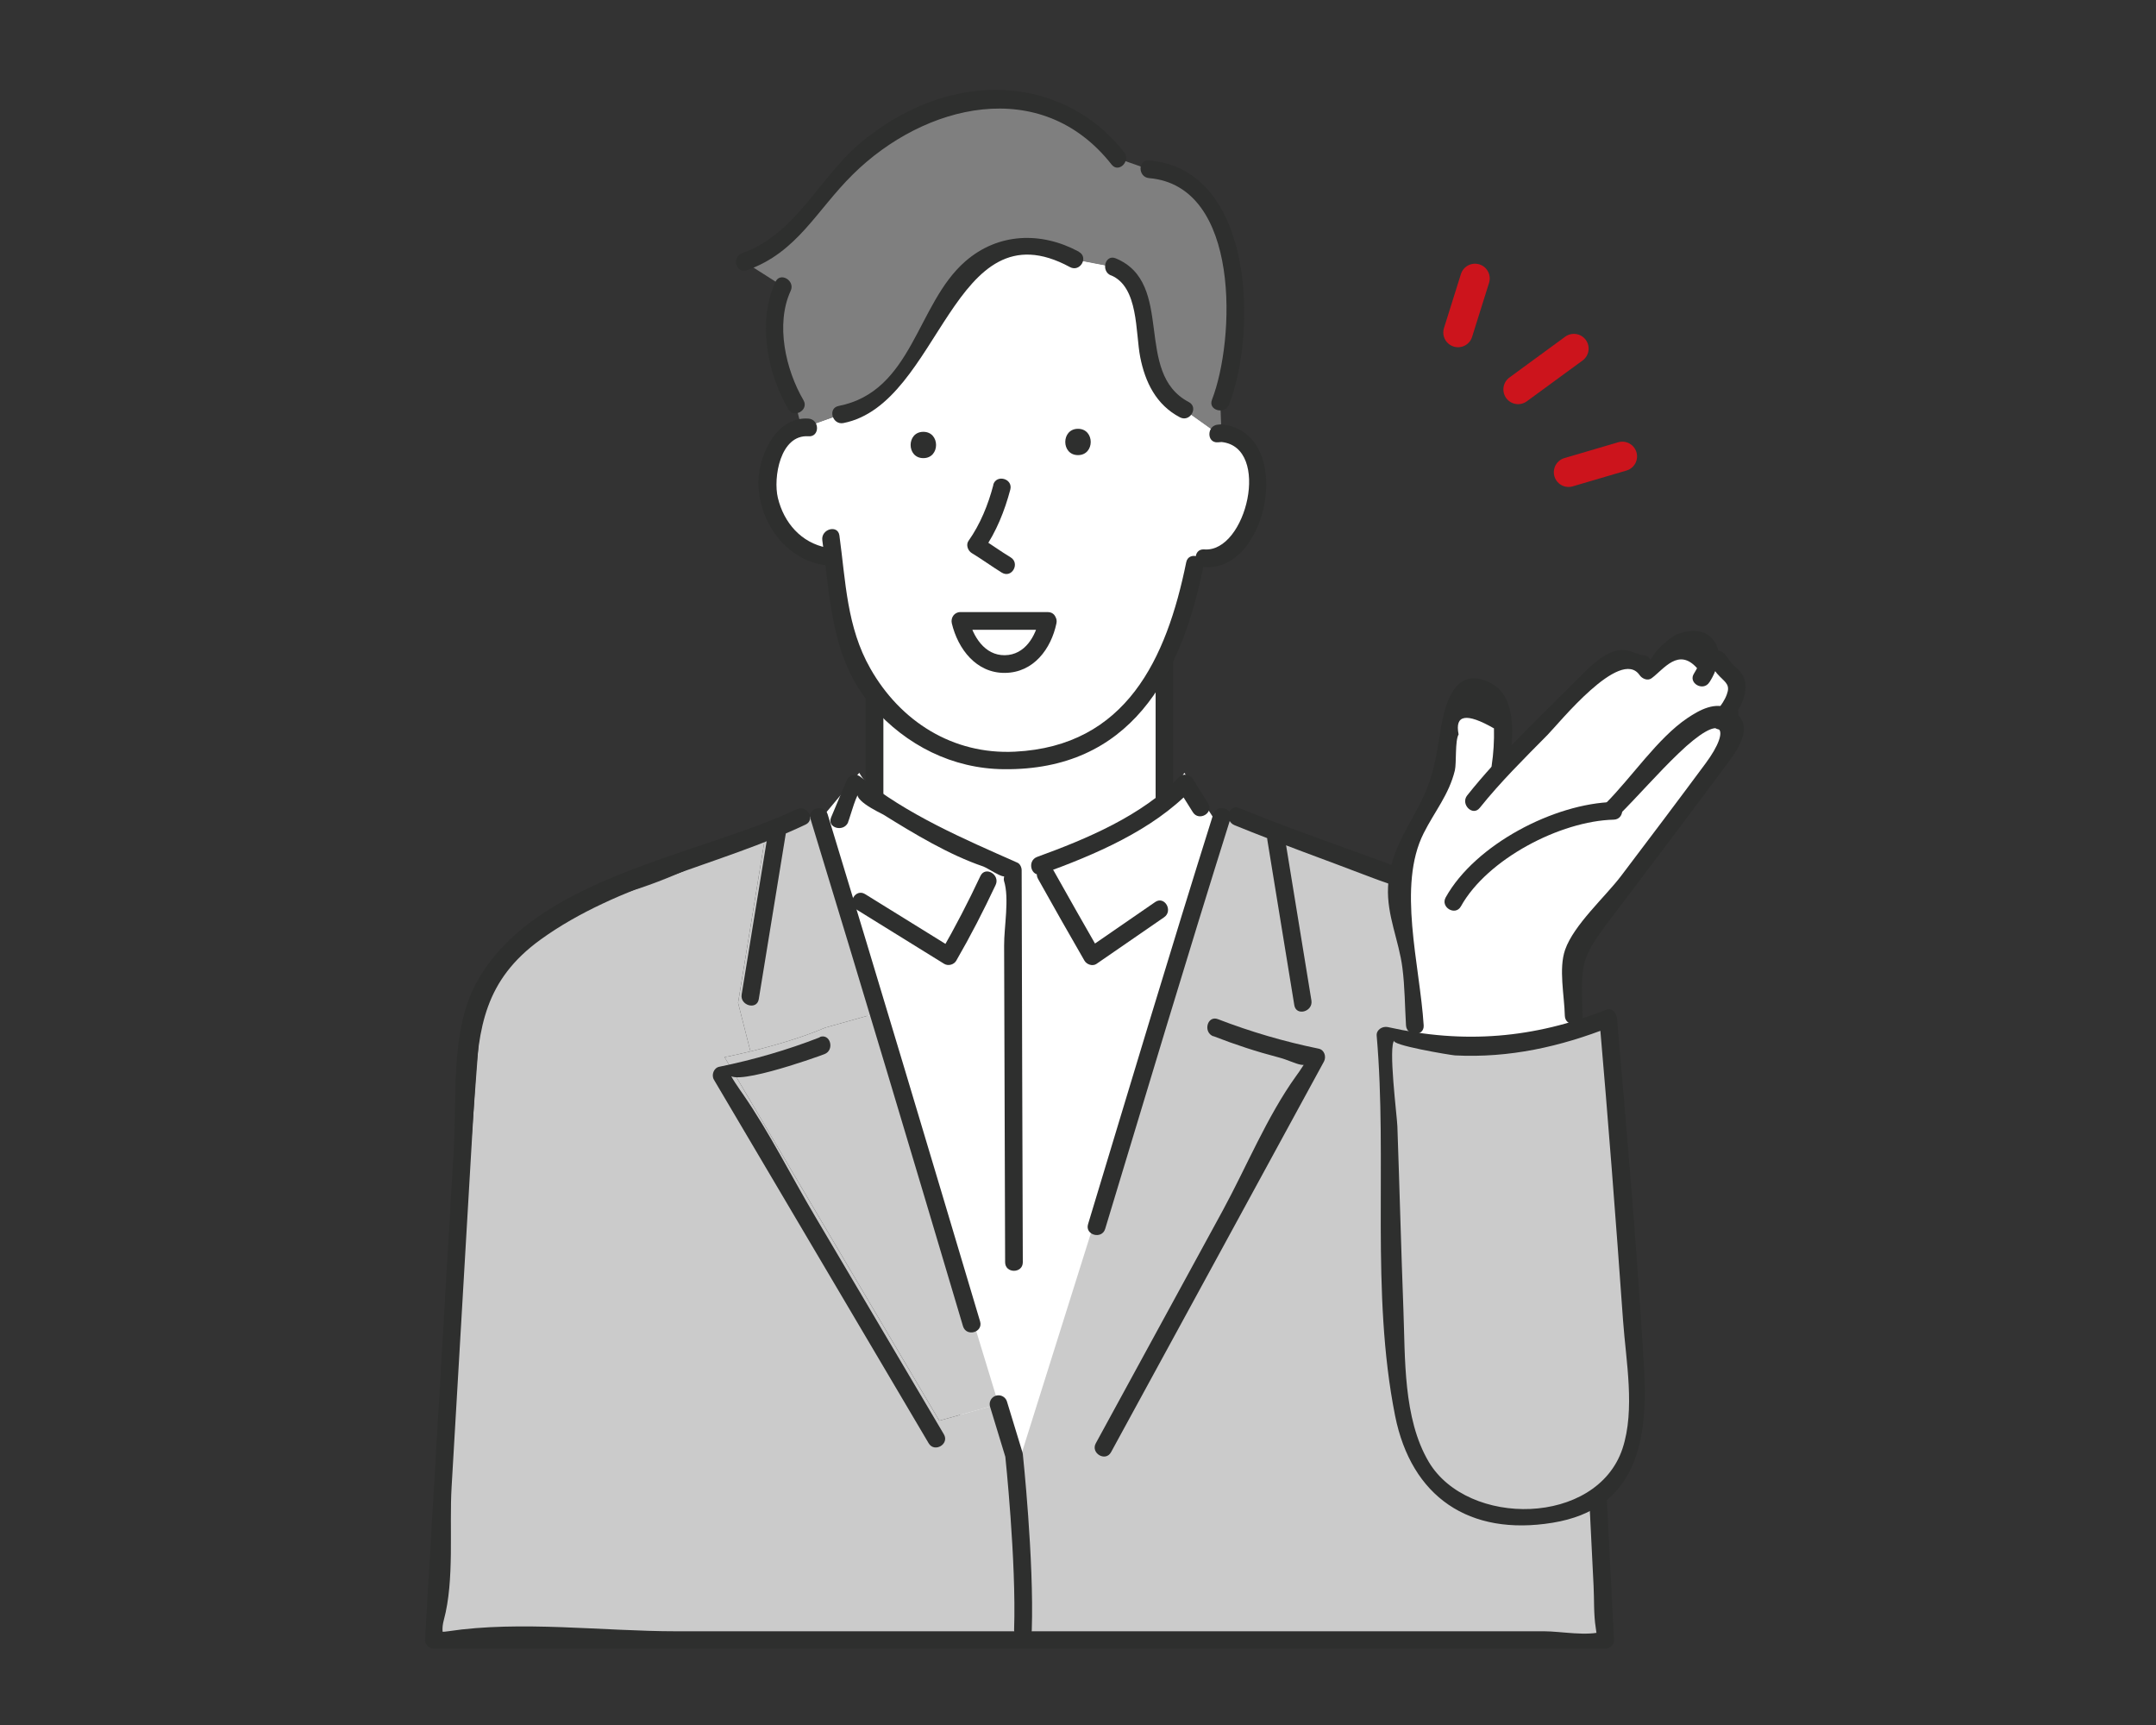<?xml version="1.0" encoding="UTF-8"?>
<svg id="_レイヤー_2" data-name="レイヤー_2" xmlns="http://www.w3.org/2000/svg" viewBox="0 0 150 120">
  <rect x="0" y="0" width="150" height="120" fill="#333333" stroke="none"/>
  <defs>
    <style>
      .cls-1 {
        fill: #7f7f7f;
      }

      .cls-2 {
        fill: #cbcbcb;
      }

      .cls-3 {
        fill: #fff;
      }

      .cls-4, .cls-5, .cls-6 {
        fill: none;
      }

      .cls-5 {
        stroke: #cc141c;
        stroke-miterlimit: 10;
        stroke-width: 2.05px;
      }

      .cls-5, .cls-6 {
        stroke-linecap: round;
      }

      .cls-7 {
        fill: #2e2f2e;
      }

      .cls-6 {
        stroke: #2e2f2e;
        stroke-linejoin: round;
        stroke-width: 1.23px;
      }
    </style>
  </defs>
  <g id="_レイヤー_5" data-name="レイヤー_5">
    <g>
      <g>
        <line class="cls-5" x1="101.44" y1="23.13" x2="102.62" y2="19.37"/>
        <line class="cls-5" x1="105.62" y1="27.09" x2="109.5" y2="24.25"/>
        <line class="cls-5" x1="109.13" y1="32.85" x2="112.87" y2="31.75"/>
      </g>
      <g>
        <rect class="cls-3" x="60.84" y="41.61" width="20.17" height="19.4"/>
        <path class="cls-7" d="M60.84,61.62h20.17c.33,0,.61-.28.61-.61v-19.4c0-.33-.28-.61-.61-.61h-20.17c-.33,0-.61.28-.61.61v19.4c0,.79,1.23.79,1.23,0v-16.79c0-.77-.14-1.74,0-2.5-.02.12-.97.52-.26.51.48,0,.96,0,1.44,0h9.87c2.74,0,5.5-.1,8.24,0-.54-.02-.05-.98-.35.55-.26,1.31,0,3,0,4.34v10.41c0,1.04,0,2.08,0,3.12,0,.71.39-.23.51-.25-.29.05-.76.06-1.05,0-3.35-.66-7.5,0-10.91,0h-8.11c-.79,0-.79,1.23,0,1.23Z"/>
      </g>
      <path class="cls-3" d="M71.01,59.37c-8.13,0-11.23-5.61-11.23-5.61l-2.6,3.12,10.74,46.39h8.46l9.44-44.21-3.42-5.3s-3.25,5.61-11.39,5.61Z"/>
      <path class="cls-2" d="M105.5,64.46c-3.38-1.95-8.55-3.4-10.82-4.38-2.6-1.13-6.02-2.14-8.62-3.27h-1.05s-2.23,7.09-2.23,7.09l-11.69,37.17-.54.15-1.08-3.54-4.12,1.15-14.94-25.29s.73-.14,1.8-.4l-.86-3.38,1.88-11.52-.1-.22c-3.81,1.67-6.07,3.08-10.09,4.22-2.15.6-3.29,1.35-5.24,2.39-1.96,1.03-3.69,2.66-4.26,4.74l-3.34,44.72h81.5l-2.21-43.41c-.27-1.99-2.18-5.18-3.98-6.21Z"/>
      <path class="cls-3" d="M84.99,30.13h0c-.08,0-.17,0-.26.02l-2.33-1.66c-4.12-1.89-1.43-8.74-4.95-9.94l-2.7-.52c-2.01-1.33-4.94-1.2-6.82.29-1.35,1.07-1.49,1.47-2.24,2.93-.86,1.67-1.8,3.31-2.98,4.79-1.06,1.34-2.45,2.62-4.19,2.77l-2.5.89c-.09,0-.17,0-.25.02-1.24.21-2.14,1.92-2.34,2.94-.45,2.41,1.17,5.67,3.92,6.02l.61-.07c.44,3.3.76,6.08,2.63,8.72.76,1.07,3.76,4.08,5.13,5.13,3.3,2.51,6.12,3.85,9.92,2.23,1.61-.69,1.36-3.68,2.35-4.87,2.03-2.43,4.46-6.79,5.12-10.56l.65-.43c2.16.39,4.11-3.8,3.65-6.22-.2-1.08-1.11-2.5-2.45-2.48ZM67.47,43.17h6.1c-.69,3.92-5.25,4.08-6.1,0Z"/>
      <path class="cls-1" d="M85.26,17.01c-.95-2.75-2.86-5.31-5.34-5.23l-2.16-.76c-2.22-3.38-6.93-4.83-10.99-3.91-3.42.78-6.07,2.6-8.38,5.1-2.09,2.26-3.37,5.26-6.6,6l2.68,1.71c-1.25,2.4-.18,6.51.89,8.23l.4,1.59c.08-.01.17-.02.25-.02l2.5-.89c1.74-.15,3.14-1.44,4.19-2.77,1.18-1.49,2.12-3.12,2.98-4.79.75-1.46.89-1.85,2.24-2.93,1.88-1.5,4.81-1.62,6.82-.29l2.7.52c3.52,1.19.83,8.05,4.95,9.94l2.33,1.66c.09-.01.17-.02.26-.02h0s-.08-2.15-.08-2.15c1.19-2.67,1.31-8.22.36-10.97Z"/>
      <path class="cls-2" d="M61.15,70.44l-3.74,1.05c-1.65.71-3.66,1.27-5.1,1.63-.04,0-.07.02-.1.02-1.06.26-1.8.4-1.8.4l14.94,25.29,4.12-1.15-3.75-12.29-4.57-14.95Z"/>
      <path class="cls-2" d="M56.99,56.8l-1.24.02c-.87.41-1.74.82-2.62,1.2l.1.22-1.88,11.52.86,3.38s.07-.02.1-.02c1.44-.36,3.45-.92,5.1-1.63l3.74-1.05-2.17-7.09-2-6.55Z"/>
      <path class="cls-7" d="M57.21,37.58c.57,4.11.61,8.3,3.48,11.58,2.36,2.69,5.58,4.32,9.16,4.35,8.74.09,12.31-6.39,13.87-14.07.16-.77-1.03-1.1-1.19-.33-1.37,6.74-4.19,12.79-11.91,13.18-4.34.22-7.99-2.12-10.07-5.79-1.64-2.88-1.71-6.03-2.15-9.25-.11-.78-1.29-.45-1.19.33h0Z"/>
      <path class="cls-7" d="M69.11,33.74c-.36,1.37-.91,2.73-1.73,3.89-.19.27-.04.68.22.84.71.43,1.38.92,2.09,1.36s1.3-.65.62-1.06c-.71-.43-1.38-.92-2.09-1.36l.22.84c.87-1.24,1.46-2.72,1.85-4.19.2-.77-.98-1.09-1.19-.33h0Z"/>
      <path class="cls-7" d="M56.25,29.12c-2.36-.17-3.62,2.86-3.48,4.82.18,2.52,1.89,4.87,4.43,5.35.77.15,1.1-1.04.33-1.19-1.79-.34-2.99-1.73-3.41-3.46-.34-1.4.16-4.43,2.13-4.29.79.06.79-1.17,0-1.23h0Z"/>
      <path class="cls-7" d="M84.73,30.77l.26-.02c.33-.02.61-.26.61-.61h0c-.2.2-.41.41-.61.61,3.46.36,1.73,7.71-1.21,7.47-.79-.06-.78,1.16,0,1.23,4.52.37,6.36-9.39,1.21-9.93-.33-.03-.61.31-.61.61h0c.2-.2.41-.41.61-.61l-.26.02c-.78.06-.79,1.29,0,1.23h0Z"/>
      <path class="cls-7" d="M59,57.2c.17-.41.59-2.11.95-2.27-1.13.52,1.33,1.63,1.51,1.74,2.14,1.33,4.57,2.8,6.96,3.61.37.13,1.94,1.26,1.43.31.09.17-.05.5,0,.68.39,1.23,0,3.22.01,4.51.02,7.34.05,14.69.07,22.03,0,.79,1.23.79,1.23,0-.03-9.09-.06-18.18-.08-27.27,0-.2-.11-.45-.3-.53-3.7-1.64-7.73-3.36-10.87-5.94-.38-.32-.84-.17-1.03.27l-1.06,2.53c-.3.73.88,1.05,1.19.33h0Z"/>
      <path class="cls-7" d="M59.57,63.26c2.04,1.26,4.08,2.53,6.12,3.79.28.17.68.06.84-.22,1-1.73,1.89-3.46,2.74-5.27.33-.71-.72-1.34-1.06-.62-.85,1.81-1.74,3.53-2.74,5.27l.84-.22c-2.04-1.26-4.08-2.53-6.12-3.79-.67-.42-1.29.65-.62,1.06h0Z"/>
      <path class="cls-7" d="M56.39,56.97c3.59,11.75,7.11,23.52,10.61,35.29.23.76,1.41.43,1.19-.33-3.51-11.77-7.03-23.54-10.61-35.29-.23-.75-1.42-.43-1.19.33h0Z"/>
      <path class="cls-7" d="M53.48,57.66c-.63,3.84-1.25,7.68-1.88,11.52-.13.77,1.06,1.11,1.19.33.63-3.84,1.25-7.68,1.88-11.52.13-.77-1.06-1.11-1.19-.33h0Z"/>
      <path class="cls-7" d="M57.04,72.16c-2.28.89-4.61,1.56-7,2.05-.39.08-.56.58-.37.9,4.98,8.43,9.96,16.86,14.94,25.29.4.68,1.46.06,1.06-.62-2.99-5.05-5.97-10.1-8.96-15.16-1.66-2.8-3.16-5.81-5.01-8.49-.13-.19-1.02-1.42-.95-1.61-.5,1.36,6.05-.97,6.61-1.19.73-.28.41-1.47-.33-1.19h0Z"/>
      <path class="cls-7" d="M72.5,60.79c3.65-1.32,7.68-3.02,10.4-5.86l-.97-.12,1.06,1.69c.42.67,1.48.05,1.06-.62l-1.06-1.69c-.21-.33-.68-.42-.97-.12-2.56,2.67-6.42,4.29-9.86,5.54-.74.27-.42,1.46.33,1.19h0Z"/>
      <path class="cls-7" d="M80.37,62.75l-4.7,3.24.84.22c-1.09-1.89-2.16-3.79-3.23-5.69-.39-.69-1.45-.07-1.06.62,1.06,1.9,2.14,3.8,3.23,5.69.16.27.57.41.84.22l4.7-3.24c.65-.45.03-1.51-.62-1.06h0Z"/>
      <path class="cls-7" d="M84.41,56.64c-2.98,9.48-5.83,19-8.71,28.52-.23.76.96,1.08,1.19.33,2.88-9.51,5.73-19.04,8.71-28.52.24-.76-.95-1.08-1.19-.33h0Z"/>
      <path class="cls-7" d="M88.17,58.41c.63,3.84,1.25,7.68,1.88,11.52.13.78,1.31.45,1.19-.33-.63-3.84-1.25-7.68-1.88-11.52-.13-.78-1.31-.45-1.19.33h0Z"/>
      <path class="cls-7" d="M84.42,72.08c1.51.59,3.01,1.08,4.58,1.49,1.15.3,2.2,1.13,2.04-.3.04.35-.67,1.31-.87,1.59-2.02,2.81-3.46,6.34-5.11,9.37-2.94,5.39-5.88,10.78-8.82,16.17-.38.69.68,1.32,1.06.62,4.94-9.06,9.88-18.11,14.81-27.17.18-.33.04-.82-.37-.9-2.39-.49-4.72-1.17-7-2.05-.74-.29-1.06.9-.33,1.19h0Z"/>
      <path class="cls-7" d="M75.06,17.51c-2.61-1.41-5.61-1.33-7.91.68-3.39,2.96-3.64,9.03-8.8,10.05-.78.15-.45,1.34.33,1.19,6.79-1.34,7.57-15.29,15.76-10.85.7.38,1.32-.68.62-1.06h0Z"/>
      <path class="cls-7" d="M78.2,10.58c-2.97-3.78-7.68-5.13-12.3-3.87-2.17.59-4.12,1.68-5.87,3.09-2.99,2.43-4.59,6.47-8.4,7.81-.74.26-.42,1.45.33,1.19,3.52-1.24,4.83-4.16,7.38-6.67,4.96-4.9,13.1-6.92,18-.68.49.62,1.35-.25.87-.87h0Z"/>
      <path class="cls-7" d="M77.29,19.15c1.94.8,1.7,3.98,2.04,5.7s1.1,3.31,2.76,4.18c.7.37,1.32-.69.62-1.06-3.89-2.04-.91-8.27-5.09-10-.73-.3-1.05.89-.33,1.19h0Z"/>
      <path class="cls-7" d="M79.93,12.39c6.42.53,6,11.28,4.39,15.42-.29.74.9,1.06,1.19.33,1.97-5.06,1.74-16.37-5.57-16.98-.79-.07-.78,1.16,0,1.23h0Z"/>
      <path class="cls-7" d="M53.95,19.61c-1.26,2.74-.59,6.31.89,8.85.4.68,1.46.06,1.06-.62-1.24-2.12-1.96-5.29-.89-7.61.33-.71-.73-1.34-1.06-.62h0Z"/>
      <g>
        <path class="cls-3" d="M72.91,43.19h-6.1c.85,4.08,5.41,3.92,6.1,0Z"/>
        <path class="cls-7" d="M72.91,42.58h-6.1c-.41,0-.68.39-.59.78.43,1.79,1.7,3.47,3.7,3.45s3.21-1.68,3.58-3.45c.16-.77-1.02-1.1-1.19-.33-.25,1.22-.99,2.53-2.4,2.55s-2.22-1.31-2.52-2.55l-.59.78h6.1c.79,0,.79-1.23,0-1.23Z"/>
      </g>
      <path class="cls-7" d="M55.44,56.29c-6.9,3.27-18.34,4.71-22.33,12.14-1.77,3.3-1.33,7.93-1.54,11.53-.67,11.37-1.33,22.75-2,34.12-.02.33.3.61.61.61h81.5c.32,0,.63-.28.61-.61-.57-11.29-1.15-22.58-1.72-33.87-.19-3.74.35-8.46-1.26-11.97s-4.14-4.82-7.46-6.16c-5.16-2.08-10.49-3.77-15.64-5.87-.73-.3-1.05.89-.33,1.19,3.13,1.28,6.33,2.41,9.48,3.62s7.03,1.98,9.82,3.98c3.6,2.58,3.68,5.74,3.87,9.47.42,8.24.84,16.48,1.26,24.72.19,3.71.38,7.41.56,11.12.05.96,0,1.98.15,2.92.19,1.19-.12.46.52.25-1.09.37-2.96,0-4.1,0h-60.4c-5.08,0-10.83-.76-15.87,0-.2.03-.76.09-.95,0,1.1.5.32.47.66-.79.75-2.78.37-6.4.54-9.26.54-9.24,1.08-18.47,1.62-27.71.25-4.24.68-7.54,4.56-10.35,5.41-3.92,12.46-5.17,18.45-8.01.71-.34.09-1.4-.62-1.06h0Z"/>
      <g>
        <g>
          <path class="cls-3" d="M120.39,46.88c-.92-.69-1.61-.14-1.87.14h0s-.07.07-.07.07c.19-.31,1.03-1.8.1-2.38-.5-.31-1.13-.28-1.66-.01-.67.34-1.62,1.61-2.26,1.94-.09-.2-.49-.71-.7-.8-1.31-.56-2.92.95-3.72,1.83-.88.98-3.15,3.14-5.49,5.62l-.31-.04c.31-2.21.28-4.51-.84-5.14-.67-.38-1.61-.41-2.07.21-.88,1.19-.58,2.06-.62,2.77-.18,3.08-.44,3.44-1.58,5.37-.32.53-1.14,1.51-1.66,2.99-.58,1.65-.78,3.93.47,6.47l.34,5.39.06.97c3.27.84,4.37.77,7.53.27,1.48-.23,2.1-.44,3.57-.97l-.1-1.61-.11-3.54s8.32-10.96,10.99-14.62c.34-.46.67-1.41-.02-1.83-.08-.05-.16-.09-.25-.13l.06-.13c.75-.71.1-.32.74-1.05.57-.65.57-.98-.51-1.8Z"/>
          <path class="cls-2" d="M111.91,70.84c-.49.21-.97.4-1.46.58-1.46.53-2.94.91-4.42,1.14-3.16.5-6.36.32-9.63-.52l.03.33c.14,4.86.42,11.98.56,16.84.08,2.56.1,4.99.42,7.47.51,3.97,1.55,9.27,9.27,8.78.96-.06,1.79-.2,2.53-.4,3.98-1.12,4.92-4.31,4.63-8.93-.25-4.02-1.26-17.52-1.94-25.29Z"/>
        </g>
        <g>
          <path class="cls-7" d="M111.74,70.25c-5.03,1.99-9.88,2.39-15.18,1.2-.36-.08-.81.17-.78.59.76,8.7-.43,17.85,1.28,26.44,1.13,5.65,5.15,8.4,10.96,7.45,5.83-.95,6.67-5.66,6.36-10.82-.48-8.1-1.18-16.19-1.88-24.27-.07-.78-1.3-.79-1.23,0,.61,7,1.15,14,1.65,21.01.2,2.81.86,6.21-.04,8.93-1.8,5.38-10.76,5.49-13.48.91-1.79-3.03-1.63-7.23-1.76-10.58-.16-4.25-.27-8.51-.42-12.76-.02-.67-.66-5.65-.2-5.98-.43.31,3.91,1.03,4.21,1.05,3.78.19,7.32-.6,10.82-1.98.73-.29.41-1.48-.33-1.19Z"/>
          <path class="cls-7" d="M110.1,70.67c-.09-3.62-.21-3.89,1.91-6.69,2.58-3.41,5.16-6.81,7.71-10.25.9-1.22,2.72-3.27.67-4.4-1.04-.57-2.15.06-3,.63-2.05,1.38-3.89,4.14-5.68,5.93-.56.56.31,1.43.87.87,1.42-1.42,2.75-2.96,4.19-4.34,3.09-2.98,3.74-1.8,1.89.69-1.94,2.62-3.91,5.23-5.88,7.83-1.1,1.45-3.28,3.39-3.89,5.13-.46,1.32-.05,3.19-.02,4.59.02.79,1.25.79,1.23,0h0Z"/>
          <path class="cls-7" d="M112.27,55.79c-4.14.1-9.64,2.96-11.69,6.64-.38.69.68,1.31,1.06.62,1.83-3.29,6.92-5.94,10.63-6.03.79-.02.79-1.25,0-1.23h0Z"/>
          <path class="cls-7" d="M118.93,47.46c.61-.93,1.03-2.36.04-3.18-.64-.54-1.54-.44-2.26-.17-.31.12-.56.35-.82.56-.43.34-.78.75-1.06,1.23-.08-.12-.18-.22-.29-.3-.76,0-1.16-.59-2.17-.31s-1.89,1.23-2.62,1.96c-2.6,2.62-5.37,5.19-7.67,8.08-.49.61.38,1.49.87.87,1.44-1.8,3.1-3.44,4.71-5.07.8-.81,5.06-6.11,6.41-4.17.17.25.56.43.84.22.86-.64,1.87-2.15,3.16-.7,0,0-.14.27-.21.37-.44.66.63,1.28,1.06.62h0Z"/>
          <path class="cls-7" d="M120.59,50.17c.06-.06.13-.12.19-.18.48-.49-.14-1.33-.74-.97-.13.08-.24.2-.35.29-.25.21-.5.24-.03.18l.59.78c-.06.25-.07.14.08-.04.09-.1.17-.22.26-.33.22-.3.42-.61.57-.94.26-.58.41-1.25.15-1.85-.14-.32-.36-.53-.61-.75-.27-.24-.41-.48-.62-.76-.31-.41-.76-.47-1.15-.12-.59.53.28,1.39.87.87l-.16.09-.47-.06c-.22-.1.02.12.1.23.11.16.24.31.38.45.44.44.73.61.49,1.25-.14.39-.39.75-.65,1.07-.14.18-.35.35-.4.58-.08.35.18.82.59.78.28-.03.45-.17.66-.34.1-.08.56-.44.33-.3l-.74-.97c-.06.06-.13.12-.19.18-.58.55.29,1.41.87.87h0Z"/>
          <path class="cls-7" d="M104.96,53.59c.25-1.76.77-5.04-1.24-6.07-2.49-1.28-3.19,1.43-3.48,3.19-.43,2.68-.61,3.77-1.94,6.13-.89,1.58-1.65,3.03-1.73,4.88-.09,1.96.76,3.71,1,5.61.17,1.31.17,2.67.25,4,.05.79,1.28.79,1.23,0-.27-4.24-1.85-9.7,0-13.37.77-1.53,1.76-2.68,2.17-4.37.12-.51,0-2.07.26-2.5-.28-1.38.54-1.52,2.46-.42.02.87-.03,1.73-.16,2.59-.11.77,1.07,1.11,1.19.33h0Z"/>
        </g>
      </g>
      <path class="cls-7" d="M64.24,30.04c-1.18,0-1.18,1.83,0,1.83s1.18-1.83,0-1.83Z"/>
      <path class="cls-7" d="M75,29.83c-1.18,0-1.18,1.83,0,1.83s1.18-1.83,0-1.83Z"/>
      <path class="cls-6" d="M69.47,97.68l1.08,3.54s.78,7.35.62,12.16"/>
    </g>
    <rect class="cls-4" width="150" height="120"/>
  </g>
</svg>